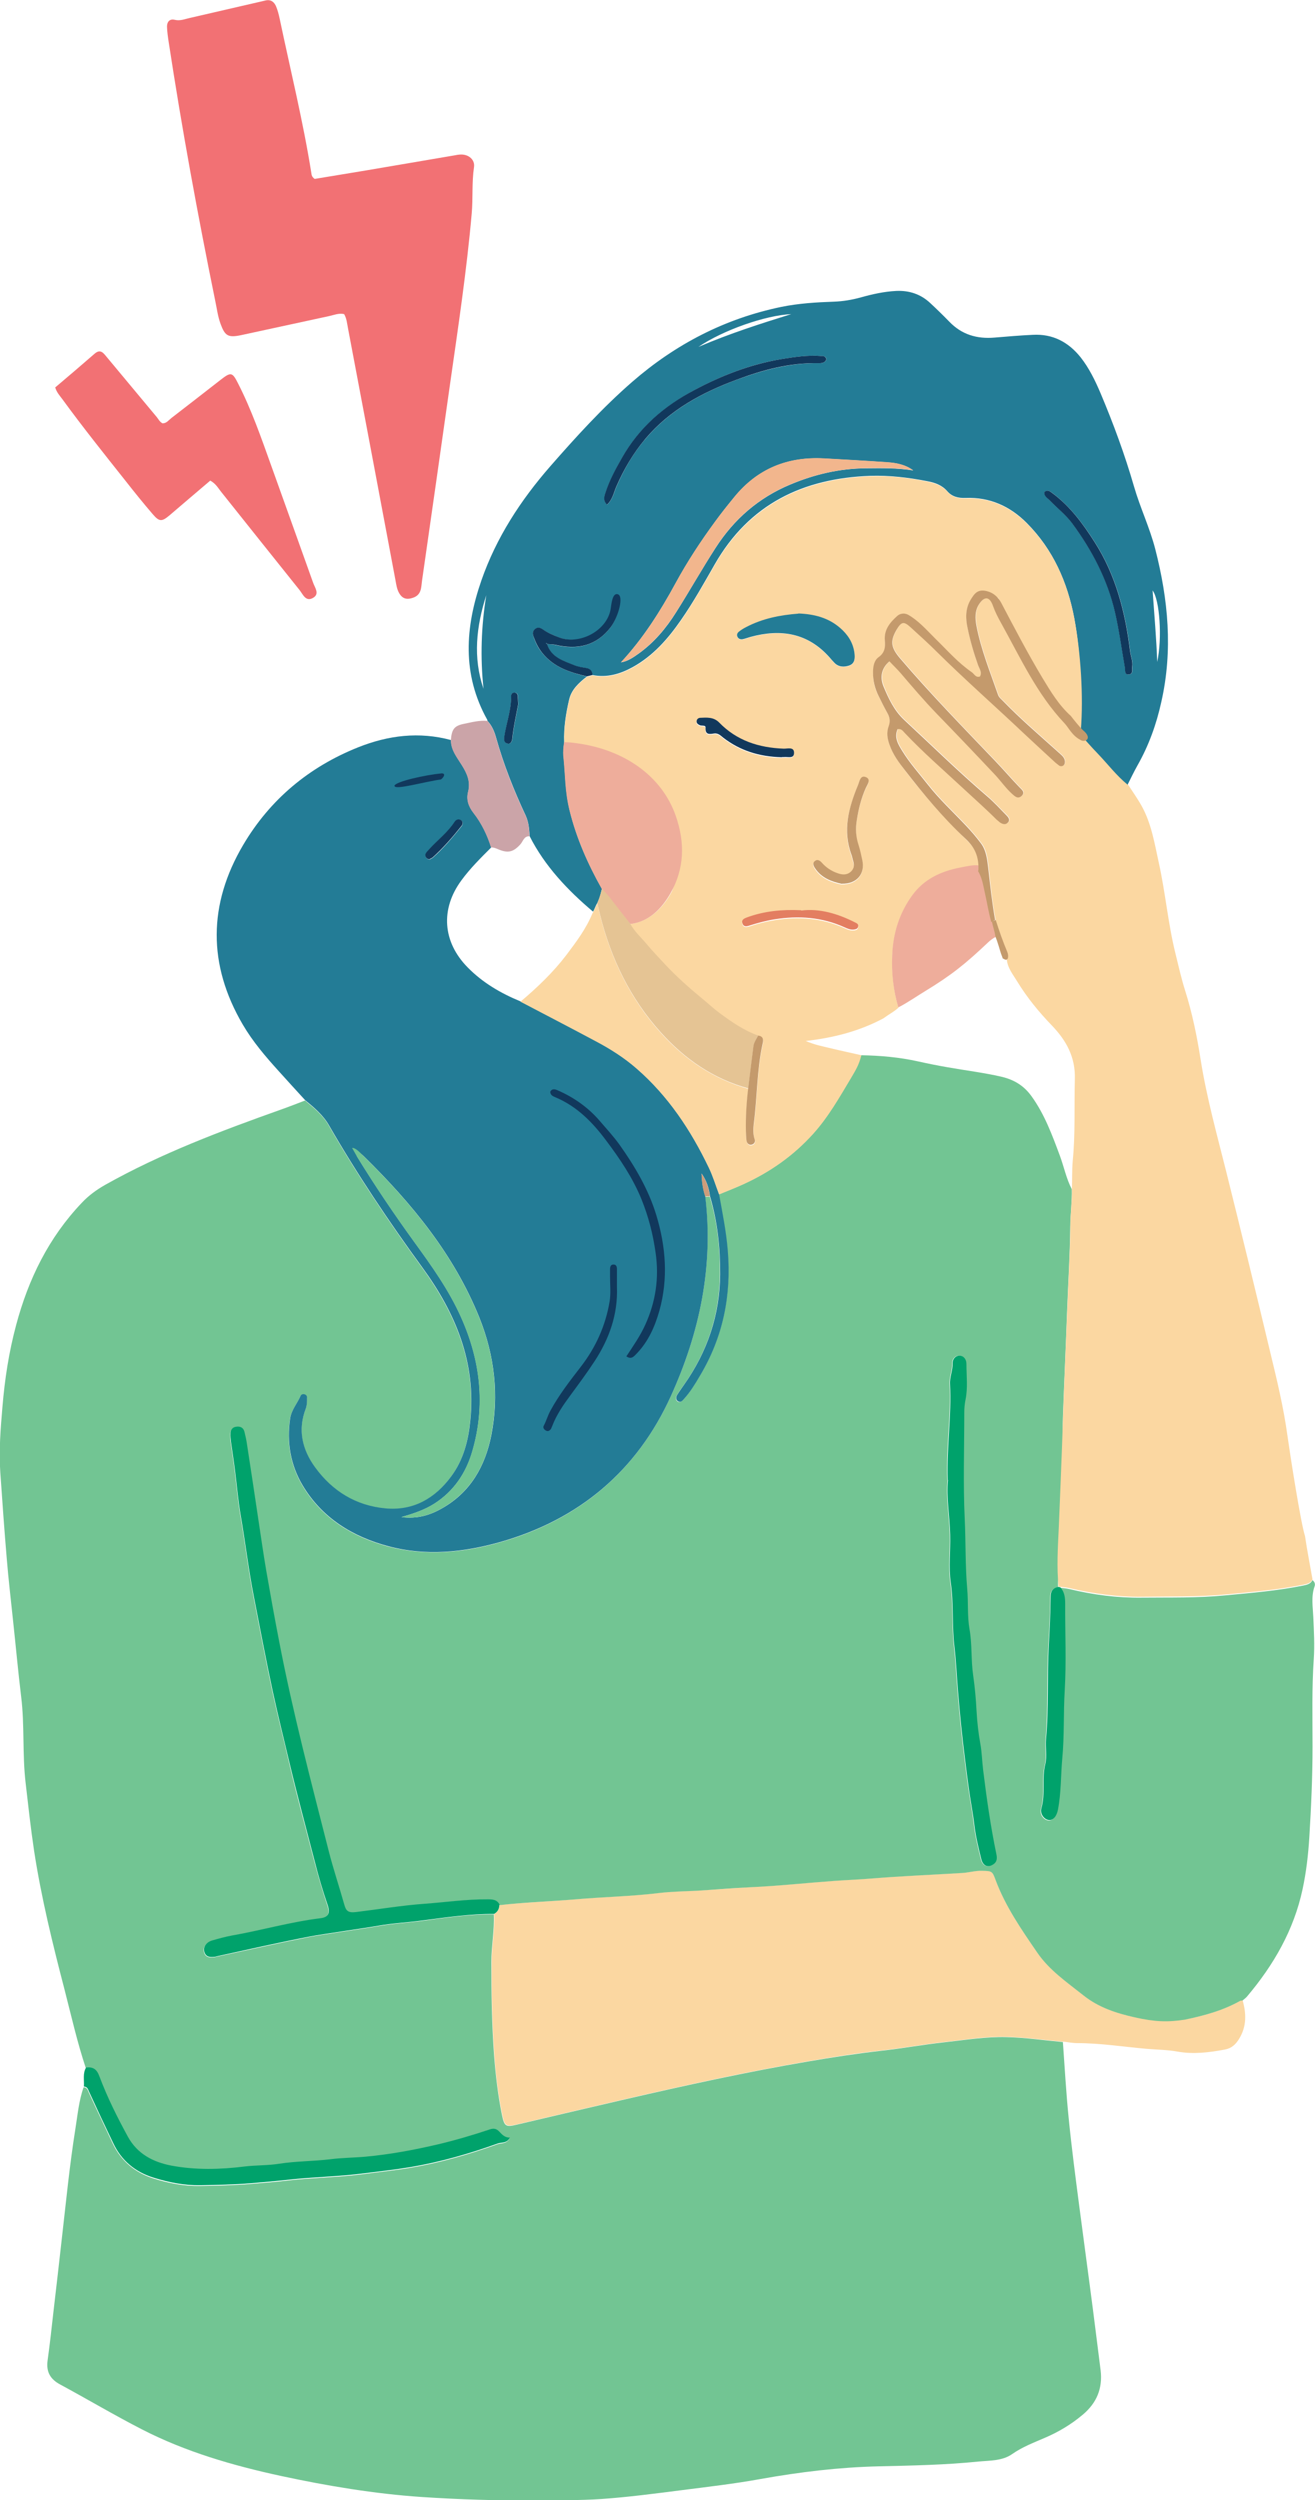 <?xml version="1.0" encoding="UTF-8"?>
<svg id="Layer_2" data-name="Layer 2" xmlns="http://www.w3.org/2000/svg" viewBox="0 0 85.75 162.94">
  <defs>
    <style>
      .cls-1 {
        fill: #e37e61;
      }

      .cls-1, .cls-2, .cls-3, .cls-4, .cls-5, .cls-6, .cls-7, .cls-8, .cls-9, .cls-10, .cls-11, .cls-12, .cls-13 {
        stroke-width: 0px;
      }

      .cls-2 {
        fill: #cd9d7b;
      }

      .cls-3 {
        fill: #00a26b;
      }

      .cls-4 {
        fill: #eead9b;
      }

      .cls-5 {
        fill: #237c96;
      }

      .cls-6 {
        fill: #f2b68d;
      }

      .cls-7 {
        fill: #11385c;
      }

      .cls-8 {
        fill: #72c593;
      }

      .cls-9 {
        fill: #e5c494;
      }

      .cls-10 {
        fill: #f27174;
      }

      .cls-11 {
        fill: #cba4a8;
      }

      .cls-12 {
        fill: #fbd7a1;
      }

      .cls-13 {
        fill: #c49a6c;
      }
    </style>
  </defs>
  <g id="Layer_1-2" data-name="Layer 1">
    <g>
      <path class="cls-12" d="m69.33,133.06c-1.21-.11-2.43-.28-3.65-.32-1.38-.04-2.74.19-4.11.34-1.37.15-2.72.4-4.09.55-1.6.17-3.19.43-4.78.7-3.99.68-7.95,1.55-11.9,2.46-2.35.54-4.71,1.1-7.06,1.65-.74.17-.83.13-.99-.64-.26-1.27-.42-2.56-.51-3.86-.15-2.02-.19-4.05-.18-6.09,0-1.04.22-2.07.16-3.11.23-.13.35-.33.34-.59,1.65-.18,3.31-.23,4.97-.38,1.81-.16,3.63-.19,5.43-.41.82-.1,1.66-.11,2.49-.15,1.17-.06,2.33-.17,3.5-.23,1.81-.08,3.62-.28,5.43-.41.83-.06,1.66-.09,2.49-.16,1.97-.16,3.94-.24,5.91-.36.41-.02.81-.15,1.24-.14.67.02.68,0,.9.6.64,1.73,1.68,3.22,2.71,4.72.79,1.15,1.94,1.94,3.02,2.8.99.79,2.14,1.16,3.34,1.43.5-.06.93-.02,1.21.02.81.06,1.22.11,2.07.13,1.26-.25,2.49-.59,3.61-1.23l.15-.02c.24.85.27,1.68-.21,2.48-.23.39-.51.65-.95.73-1.03.19-2.05.32-3.1.13-.67-.12-1.35-.12-2.02-.18-1.5-.13-2.99-.37-4.51-.37-.31,0-.62-.07-.93-.1h0Z"/>
      <path class="cls-8" d="m85.59,102.98c.14.11.19.26.13.41-.23.66-.11,1.33-.08,2,.04.91.09,1.82.03,2.73-.13,1.9-.08,3.79-.08,5.69,0,1.98-.09,3.95-.21,5.92-.07,1.14-.2,2.27-.44,3.39-.57,2.66-1.88,4.93-3.62,6.99-.08.1-.19.17-.29.26l-.15.02c-1.13.64-2.36.97-3.61,1.23-1.12.17-1.93.15-3.28-.15-1.2-.27-2.35-.64-3.34-1.43-1.08-.86-2.23-1.64-3.02-2.8-1.03-1.5-2.07-3-2.71-4.72-.22-.6-.24-.58-.9-.6-.42-.01-.82.11-1.24.14-1.97.12-3.94.2-5.91.36-.83.07-1.66.1-2.49.16-1.81.13-3.62.33-5.43.41-1.17.05-2.33.16-3.5.23-.83.04-1.66.05-2.49.15-1.81.22-3.62.25-5.43.41-1.65.14-3.32.19-4.97.38-.16-.36-.47-.35-.8-.35-1.38-.02-2.74.18-4.11.29-1.5.11-2.98.36-4.47.54-.51.06-.63-.09-.75-.49-.33-1.17-.72-2.33-1.02-3.51-1.15-4.52-2.34-9.03-3.22-13.61-.3-1.55-.58-3.1-.85-4.65-.19-1.12-.35-2.25-.52-3.37-.24-1.61-.48-3.22-.73-4.83-.04-.28-.11-.56-.17-.84-.07-.28-.27-.37-.54-.33-.24.03-.36.2-.37.43,0,.18,0,.36.03.54.09.64.19,1.28.27,1.92.12.95.2,1.91.36,2.85.31,1.78.52,3.58.87,5.36.4,2.05.79,4.11,1.23,6.16.34,1.57.74,3.13,1.1,4.69.5,2.14,1.09,4.27,1.64,6.4.25.95.53,1.9.84,2.83.18.53.03.79-.47.85-1.96.24-3.85.79-5.79,1.13-.43.07-.86.19-1.28.32-.4.12-.6.44-.5.76.12.36.42.33.71.3l.15-.04c2.02-.43,4.04-.89,6.07-1.29.67-.13,3.76-.57,4.4-.69.94-.17,1.9-.22,2.85-.34,1.57-.21,3.13-.45,4.71-.43.05,1.04-.16,2.07-.16,3.11,0,2.03.03,4.06.18,6.09.1,1.29.25,2.58.51,3.86.16.77.25.82.99.64,2.35-.55,4.71-1.11,7.06-1.65,3.95-.91,7.91-1.78,11.9-2.46,1.58-.27,3.18-.52,4.78-.7,1.37-.15,2.72-.4,4.09-.55,1.37-.15,2.74-.38,4.11-.34,1.22.03,2.43.21,3.65.32.12,1.66.21,3.32.38,4.98.19,1.92.44,3.82.69,5.73.29,2.24.6,4.48.89,6.73.17,1.31.33,2.63.5,3.95.14,1.18-.25,2.13-1.17,2.9-.75.63-1.57,1.12-2.46,1.5-.74.32-1.48.6-2.15,1.07-.63.44-1.44.41-2.19.48-2.15.22-4.31.26-6.47.31-2.61.06-5.18.37-7.75.83-1.71.31-3.45.51-5.17.73-1.73.22-3.46.45-5.19.57-1.45.1-2.92.07-4.38.09-2.45.02-4.9-.06-7.34-.22-3.09-.21-6.14-.72-9.17-1.37-3.14-.68-6.22-1.57-9.08-3.04-1.81-.93-3.56-1.97-5.34-2.93-.63-.34-.9-.81-.81-1.53.15-1.08.27-2.17.39-3.25.19-1.6.37-3.2.55-4.8.27-2.35.5-4.71.87-7.04.15-.92.23-1.86.54-2.74.23,0,.27.18.35.36.51,1.11,1.04,2.21,1.56,3.32.55,1.14,1.45,1.88,2.64,2.26.99.31,2.01.51,3.06.49,1.09-.02,2.17-.04,3.27-.13.82-.07,1.66-.13,2.47-.23,1.62-.18,3.25-.2,4.87-.41,1.02-.14,2.05-.24,3.07-.41,1.95-.33,3.84-.87,5.7-1.54.24-.09.58,0,.79-.38-.33,0-.5-.2-.68-.38-.17-.19-.34-.25-.62-.16-1.11.37-2.22.7-3.36.97-1.56.37-3.13.67-4.74.81-.78.07-1.56.07-2.32.17-1.11.14-2.22.12-3.32.29-.75.12-1.5.09-2.25.18-1.61.2-3.22.24-4.8-.06-1.18-.22-2.21-.75-2.82-1.88-.7-1.28-1.35-2.58-1.86-3.94-.17-.46-.42-.62-.86-.57-.56-1.68-.95-3.41-1.39-5.12-.78-3-1.52-6-1.99-9.07-.22-1.47-.38-2.94-.55-4.41-.22-1.87-.06-3.75-.29-5.61-.2-1.65-.35-3.31-.53-4.97-.14-1.35-.3-2.69-.41-4.04-.16-1.87-.29-3.74-.42-5.61-.1-1.43.02-2.87.14-4.29.15-1.79.42-3.56.89-5.31.8-3,2.12-5.7,4.28-7.97.45-.48.96-.85,1.54-1.18,3.65-2.05,7.55-3.51,11.48-4.91.51-.18,1.02-.38,1.54-.58.58.48,1.17.96,1.55,1.63,1.85,3.21,3.91,6.28,6.09,9.27,2.16,2.97,3.52,6.2,3.13,9.97-.13,1.32-.45,2.57-1.25,3.65-1.06,1.43-2.46,2.26-4.29,2.08-1.92-.18-3.46-1.12-4.58-2.67-.84-1.16-1.15-2.44-.61-3.83.09-.23.07-.46.08-.69,0-.1-.03-.21-.15-.24-.12-.03-.22.01-.27.1-.22.5-.6.92-.68,1.48-.23,1.55.03,3.04.82,4.36,1.27,2.12,3.26,3.34,5.6,3.96,2.43.64,4.88.4,7.25-.27,5.16-1.46,8.93-4.63,11.16-9.52,1.87-4.12,2.8-8.44,2.24-13,.1,0,.2-.01.3-.02.5,1.66.68,3.36.66,5.09-.02,2.67-.84,5.06-2.37,7.22-.15.21-.31.42-.44.65-.08.14-.09.32.08.41.13.07.25-.03.34-.12.42-.46.74-1,1.07-1.54,1.51-2.52,2.06-5.24,1.82-8.16-.1-1.25-.35-2.47-.57-3.69.53-.22,1.06-.42,1.58-.66,1.74-.79,3.27-1.86,4.56-3.29,1-1.11,1.72-2.4,2.48-3.66.27-.46.48-.89.66-1.46,1.25.02,2.49.13,3.71.4.63.14,1.27.27,1.91.38,1.18.21,2.36.35,3.53.62.82.19,1.47.58,1.97,1.28.85,1.18,1.34,2.52,1.84,3.86.27.73.42,1.5.78,2.19.02.81-.09,1.61-.1,2.41-.02,1.88-.14,3.74-.21,5.61-.08,2.29-.19,4.57-.27,6.86-.07,2.24.31,3.26.36,5.5,0,.18.25,2,.24,2.18-.06,1.27-1.03,2.11-.91,3.39-.37.05-.52.27-.52.65,0,1.06-.06,2.12-.12,3.19-.12,2.02,0,4.05-.18,6.08-.05.54.08,1.12-.05,1.64-.23.95.02,1.92-.25,2.86-.11.38.19.74.48.77.29.03.52-.26.6-.68.21-1.1.17-2.22.28-3.33.14-1.47.07-2.95.16-4.44.11-1.87.02-3.75.03-5.63,0-.4-.04-.77-.32-1.09.21.03.41.04.62.09,1.55.37,3.11.58,4.71.56,1.82-.02,3.64.03,5.46-.15,1.71-.16,3.41-.3,5.09-.64.24-.05.46-.1.58-.33h0Zm-23.8-6.53c-.12,1.08.11,2.32.14,3.57.03,1.04-.11,2.1.04,3.12.2,1.39.08,2.79.24,4.19.11.94.15,1.91.23,2.86.12,1.49.27,2.99.46,4.47.07.58.15,1.18.23,1.77.12.85.28,1.68.38,2.53.09.74.27,1.47.45,2.2.1.41.38.54.68.4.28-.14.38-.32.31-.69-.37-1.82-.63-3.67-.87-5.51-.07-.56-.09-1.13-.18-1.7-.12-.71-.21-1.43-.25-2.15-.04-.78-.1-1.56-.22-2.32-.15-1.01-.05-2.02-.24-3.02-.16-.86-.07-1.75-.15-2.64-.13-1.49-.09-3.01-.16-4.51-.11-2.31-.03-4.64-.03-6.95,0-.28.02-.56.08-.85.16-.77.06-1.56.06-2.34,0-.28-.17-.52-.46-.53-.26,0-.44.23-.44.47.02.48-.2.92-.17,1.39.11,2.03-.23,4.05-.15,6.24h0Z"/>
      <path class="cls-5" d="m45.99,77.98c.55,4.56-.37,8.88-2.24,13-2.22,4.89-6,8.06-11.16,9.52-2.38.67-4.83.92-7.25.27-2.34-.62-4.33-1.84-5.6-3.96-.79-1.32-1.05-2.81-.82-4.36.08-.56.46-.98.68-1.48.04-.09.15-.14.27-.1.12.04.16.14.15.24,0,.23,0,.47-.08.69-.54,1.39-.23,2.68.61,3.83,1.13,1.55,2.66,2.49,4.58,2.67,1.83.17,3.23-.65,4.29-2.08.8-1.08,1.12-2.33,1.25-3.65.39-3.78-.97-7.01-3.13-9.97-2.18-2.99-4.24-6.06-6.09-9.27-.38-.66-.96-1.15-1.55-1.63-.58-.63-1.16-1.27-1.73-1.9-.86-.95-1.69-1.92-2.34-3.03-2.29-3.91-2.25-7.85.03-11.71,1.75-2.96,4.29-5.08,7.5-6.36,1.96-.78,3.97-1.03,6.05-.47,0,.64.39,1.12.7,1.62.34.54.59,1.07.42,1.75-.13.49.02.95.35,1.38.53.67.9,1.44,1.15,2.25-.68.68-1.37,1.36-1.94,2.14-1.38,1.87-1.23,4.01.4,5.67.98,1,2.16,1.69,3.45,2.22,1.64.86,3.28,1.7,4.91,2.58.94.51,1.85,1.08,2.66,1.78,2.06,1.79,3.54,4.02,4.71,6.46.27.56.45,1.16.67,1.74.22,1.23.47,2.44.57,3.69.24,2.92-.31,5.64-1.82,8.16-.32.54-.64,1.07-1.07,1.54-.09.1-.2.2-.34.12-.17-.09-.16-.27-.08-.41.13-.22.29-.43.44-.65,1.53-2.16,2.35-4.56,2.37-7.22.01-1.73-.17-3.43-.66-5.09-.07-.54-.23-1.03-.55-1.48.02.51.08,1.01.25,1.5h0Zm-19.81,20.89c1.04.13,1.87-.13,2.64-.57,1.86-1.05,2.82-2.75,3.22-4.77.51-2.62.21-5.19-.78-7.66-1.66-4.12-4.42-7.46-7.55-10.53-.13-.12-.26-.27-.49-.15l.07.19c1.16,1.89,2.4,3.72,3.7,5.52,1.15,1.58,2.29,3.17,3.09,4.97,1.25,2.8,1.59,5.7.73,8.68-.41,1.43-1.21,2.64-2.51,3.46-.62.39-1.3.62-2.12.86h0Zm1.86-42.87l.17-.09c.7-.62,1.3-1.33,1.88-2.05.1-.13.13-.31-.03-.4-.15-.09-.31-.02-.41.12-.44.68-1.1,1.17-1.63,1.76-.09.1-.19.18-.25.3-.09.16.06.39.27.38h0Z"/>
      <path class="cls-12" d="m69.03,103.42c-.13-1.27-.05-2.55.01-3.82.01-.18.21-5.01.28-7.25.08-2.28.18-4.57.27-6.86.07-1.87.19-3.74.21-5.61,0-.8.12-1.61.1-2.41.02-.6,0-1.2.05-1.8.18-1.78.09-3.57.14-5.36.04-1.41-.55-2.49-1.49-3.47-.85-.88-1.63-1.83-2.27-2.88-.28-.46-.64-.89-.68-1.46-.05-.25-.1-.4-.14-.63-.13-.75-.39-1.18-.59-1.94-.21-1.11-.32-2.26-.45-3.39-.07-.57-.12-1.15-.49-1.62-.3-.39-.62-.77-.96-1.13-.84-.89-1.74-1.72-2.5-2.69-.56-.71-1.18-1.39-1.65-2.17-.27-.43-.55-.89-.31-1.43.26-.05.36.13.48.26,1.2,1.27,2.52,2.41,3.8,3.6.72.67,1.46,1.33,2.17,2.03l.24.2c.16.1.35.16.5,0,.17-.18.04-.34-.09-.47-.42-.42-.83-.87-1.28-1.26-1.86-1.59-3.61-3.31-5.4-4.97-.65-.61-1.02-1.38-1.34-2.18-.26-.64-.1-1.22.39-1.63.26.28.55.54.79.84.76.93,1.56,1.82,2.39,2.68,1.25,1.29,2.49,2.59,3.72,3.9.37.4.68.85,1.09,1.22.18.16.37.35.61.14.27-.24.02-.42-.14-.58-.54-.56-1.05-1.16-1.59-1.72-2.11-2.2-4.23-4.38-6.21-6.7-.57-.67-.65-1.08-.21-1.83.32-.56.47-.58.94-.15.57.53,1.15,1.06,1.71,1.6,1.85,1.83,3.81,3.55,5.7,5.34.66.63,1.34,1.24,2.01,1.86l.24.19c.1.06.2.05.29-.01.09-.07.1-.18.09-.29-.04-.25-.23-.39-.41-.55-1.21-1.1-2.47-2.16-3.61-3.34-.13-.13-.28-.24-.34-.42-.51-1.47-1.1-2.92-1.4-4.46-.1-.51-.13-1.05.21-1.51.32-.43.6-.42.8.03.39.85.82,1.69,1.27,2.51,1,1.86,1.98,3.72,3.45,5.27.26.27.48.18.93.62.42.46.82.93,1.25,1.37.65.66,1.2,1.41,1.92,2,.31.48.64.94.92,1.44.64,1.16.84,2.45,1.12,3.72.43,1.95.6,3.95,1.08,5.89.2.81.38,1.62.63,2.41.47,1.49.78,3.01,1.02,4.55.39,2.44,1.05,4.82,1.65,7.21.98,3.93,1.94,7.87,2.88,11.81.44,1.82.88,3.64,1.13,5.49.18,1.28.86,5.64,1.14,6.5.15,1.02.3,1.74.49,2.83-.13.23-.34.28-.58.33-1.68.34-3.39.48-5.09.64-1.82.17-3.64.12-5.46.15-1.59.02-3.16-.2-4.71-.56-.2-.05-.41-.06-.62-.09l-.11-.02h0Z"/>
      <path class="cls-5" d="m73.52,51.13c-.72-.59-1.28-1.33-1.92-2-.43-.44-.83-.91-1.25-1.37,0-.26,0-.52,0-.78.18-2.24.11-4.48-.3-6.69-.44-2.35-1.38-4.48-3.09-6.2-1.09-1.1-2.42-1.7-3.99-1.64-.48.02-.89-.08-1.2-.44-.35-.4-.81-.56-1.3-.65-1.23-.24-2.47-.39-3.72-.35-4.39.16-7.9,1.84-10.15,5.78-.7,1.22-1.38,2.45-2.19,3.61-.85,1.23-1.82,2.34-3.16,3.08-.82.45-1.68.7-2.62.51-.02-.27-.16-.41-.43-.45-.25-.04-.51-.08-.74-.17-.72-.3-1.52-.51-1.8-1.39.18.01.37,0,.54.05,1.43.34,2.67.08,3.61-1.14.49-.64.83-2.08.44-2.16-.53.21-.19.79-.23,1.08-.23,1.41-2.25,2.26-3.59,1.73-.36-.15-.72-.29-1.04-.52-.16-.12-.33-.15-.5-.02-.16.13-.16.3-.1.49.13.39.3.75.58,1.08.76.93,1.81,1.25,2.9,1.52-.52.4-1.01.85-1.16,1.51-.21.91-.36,1.84-.32,2.78-.04.34-.07.63-.05.82.14,1.32.1,2.33.41,3.62.44,1.81,1.19,3.49,2.1,5.1-.15.64-.19.66-.31.95-.11.16-.16.38-.27.54-1.64-1.38-3.15-2.97-4.13-4.91-.03-.46-.06-.91-.26-1.35-.77-1.64-1.44-3.33-1.93-5.08-.11-.4-.27-.78-.56-1.09l-.02-.08c-1.65-2.96-1.44-6.02-.38-9.07.97-2.79,2.56-5.23,4.5-7.45,1.68-1.92,3.4-3.81,5.33-5.49,2.83-2.46,6.05-4.13,9.73-4.89,1.13-.23,2.27-.3,3.42-.34.6-.02,1.19-.12,1.77-.28.75-.21,1.51-.38,2.3-.42.85-.04,1.6.21,2.22.79.42.39.83.79,1.23,1.2.82.86,1.82,1.15,2.97,1.05.83-.07,1.66-.14,2.49-.18,1.3-.07,2.32.47,3.12,1.47.55.7.94,1.5,1.29,2.32.84,1.99,1.59,4.02,2.19,6.1.4,1.38,1.02,2.67,1.38,4.06.85,3.3,1.16,6.61.4,9.97-.32,1.46-.82,2.85-1.56,4.15-.23.41-.43.83-.64,1.25h0Zm-33.04-7.96c.45-.07.81-.32,1.16-.57,1.01-.72,1.8-1.66,2.45-2.7.88-1.39,1.68-2.82,2.57-4.19,1.2-1.87,2.81-3.27,4.87-4.13,1.57-.66,3.21-1.05,4.93-1.06,1.03-.01,2.06-.03,3.09.14-.5-.38-1.09-.49-1.68-.53-1.38-.1-2.75-.17-4.13-.25-2.37-.13-4.34.66-5.86,2.52-.43.52-.85,1.05-1.25,1.6-.94,1.28-1.81,2.61-2.57,4-1.01,1.85-2.13,3.62-3.58,5.18h0Zm13.41-19.79c-.08-.19-.22-.17-.34-.18-.89-.07-1.76.07-2.63.21-1.99.33-3.85,1.06-5.63,2.01-1.97,1.05-3.61,2.45-4.72,4.41-.41.72-.81,1.46-1.07,2.25-.09.27-.18.53.09.81.37-.35.44-.79.61-1.18.49-1.13,1.1-2.19,1.9-3.12,1.59-1.88,3.69-3.01,5.96-3.85,1.71-.63,3.46-1.1,5.31-1.07.24,0,.46-.02.53-.29h0Zm14.22,8.68c-.04.29.21.4.36.56.49.51,1.06.95,1.47,1.51,1.29,1.75,2.29,3.65,2.78,5.79.27,1.18.43,2.39.64,3.58.03.19-.05.49.27.45.29-.03.18-.32.21-.51.05-.35-.1-.66-.14-1-.31-2.52-.92-4.94-2.31-7.11-.77-1.21-1.62-2.35-2.78-3.21-.15-.11-.3-.22-.49-.06h0Zm-36.4,6.73c-.65,2.03-.88,4.06-.18,6.1-.22-2.05-.15-4.08.18-6.1h0Zm19.89-18.32c-1.7.08-4.46,1.05-6.06,2.14,2.08-.89,4.07-1.52,6.06-2.14h0Zm23.86,22.67c.34-1.56.16-4.06-.3-4.66.11,1.6.25,3.13.3,4.66h0Zm-41.66,2.76c-.01-.24-.02-.4-.03-.55,0-.12-.08-.2-.19-.21-.16-.01-.25.09-.24.23,0,.91-.32,1.77-.45,2.66-.03.21.02.39.22.43.19.04.28-.15.3-.29.08-.79.26-1.57.39-2.27h0Z"/>
      <path class="cls-10" d="m20.52,11.66c1.08-.18,2.23-.37,3.39-.56,1.9-.32,3.8-.65,5.7-.97.15-.03.31-.06.47-.06.5,0,.9.35.83.82-.15,1.01-.06,2.02-.15,3.03-.33,3.74-.89,7.45-1.42,11.16-.6,4.26-1.21,8.51-1.82,12.77-.06.42-.02.9-.57,1.1-.42.15-.71.08-.93-.31-.14-.25-.18-.54-.23-.82-1.03-5.48-2.06-10.96-3.1-16.44-.06-.3-.08-.62-.25-.91-.34-.08-.66.06-.98.13-1.91.41-3.82.83-5.73,1.24-.85.18-1.06.06-1.35-.74-.18-.49-.24-1.01-.35-1.52-1.14-5.59-2.17-11.2-3.03-16.84-.05-.33-.1-.67-.11-1.01,0-.3.17-.52.5-.44.36.09.66-.05.99-.12,1.65-.38,3.3-.76,4.94-1.14.34-.08.56.1.68.38.11.26.18.54.24.82.7,3.34,1.52,6.65,2.06,10.03.02.13.02.26.22.4h0Z"/>
      <path class="cls-10" d="m13.7,31.33c-.9.76-1.77,1.51-2.64,2.25-.51.43-.67.43-1.1-.07-.61-.71-1.2-1.44-1.78-2.18-1.39-1.75-2.79-3.5-4.11-5.31-.17-.23-.37-.44-.47-.77.85-.72,1.71-1.45,2.57-2.2.37-.32.56-.06.76.18,1.1,1.32,2.2,2.64,3.3,3.96.11.14.19.31.37.4.26,0,.4-.21.58-.35,1.07-.82,2.14-1.66,3.21-2.49.67-.52.76-.5,1.13.23.88,1.72,1.51,3.54,2.16,5.35.91,2.55,1.83,5.09,2.74,7.65.11.32.44.72,0,.98-.49.29-.67-.24-.89-.51-1.71-2.13-3.41-4.27-5.12-6.41-.19-.24-.34-.52-.7-.72h0Z"/>
      <path class="cls-3" d="m5.62,134.74c.44-.05.69.1.86.57.51,1.36,1.16,2.66,1.86,3.94.62,1.13,1.65,1.65,2.82,1.88,1.59.3,3.2.26,4.8.06.74-.09,1.5-.06,2.25-.18,1.1-.17,2.22-.16,3.32-.29.77-.1,1.55-.1,2.32-.17,1.6-.15,3.17-.44,4.74-.81,1.14-.27,2.25-.6,3.36-.97.28-.09.44-.03.62.16.18.19.35.38.68.38-.2.39-.54.29-.79.38-1.86.67-3.75,1.21-5.7,1.54-1.02.17-2.05.28-3.07.41-1.62.21-3.25.23-4.87.41-.82.09-1.65.16-2.47.23-1.09.09-2.18.11-3.27.13-1.05.02-2.06-.18-3.06-.49-1.2-.37-2.1-1.11-2.64-2.26-.53-1.1-1.05-2.21-1.56-3.32-.08-.17-.11-.35-.35-.36.03-.42-.09-.86.15-1.25h0Z"/>
      <path class="cls-11" d="m31.78,46.98c.29.31.45.69.56,1.09.49,1.75,1.15,3.44,1.93,5.08.21.44.23.89.26,1.35-.37-.02-.42.34-.61.54-.44.48-.78.57-1.38.33-.17-.07-.33-.15-.52-.14-.26-.82-.63-1.58-1.15-2.25-.34-.43-.48-.88-.35-1.38.17-.68-.08-1.21-.42-1.75-.31-.5-.71-.97-.7-1.62.06-.71.22-.93.86-1.06.5-.1,1-.24,1.52-.19h0Z"/>
      <path class="cls-12" d="m63.6,38.7c-.11.11-.19.24-.28.38-.38.59-.35,1.24-.21,1.89.17.81.4,1.61.68,2.4.08.23.28.46.12.74-.23.08-.56.18-.68.07-1.08-1.02-2.13-2.11-3.2-3.13-.3-.29-.44-.75-.8-.96-.26-.15-.49-.12-.71.07-.48.43-.87.9-.81,1.6.04.43,0,.8-.41,1.09-.26.18-.33.51-.36.84-.03.56.06,1.09.31,1.59.2.39.39.79.61,1.18.16.29.22.55.1.89-.15.4-.09.81.06,1.22.24.67.68,1.22,1.1,1.78,1.21,1.57,2.54,3.03,3.94,4.42.53.53.89,1.16.78,1.95-.41-.05-.8-.25-1.23-.16-1.24.24-2.34.75-3.1,1.79-.85,1.16-1.27,2.49-1.32,3.93-.04,1.15.07,2.29.4,3.39-.3.27-.55.38-.99.7-1.53.81-3.18,1.26-5.06,1.47.61.26,1.07.34,1.52.45.7.17,1.46.33,2.11.48-.16.65-.39,1-.66,1.46-.76,1.27-1.48,2.55-2.48,3.66-1.29,1.43-2.82,2.5-4.56,3.29-.52.24-1.05.44-1.58.66-.22-.58-.4-1.18-.67-1.74-1.17-2.44-2.65-4.67-4.71-6.46-.81-.71-1.71-1.28-2.66-1.78-1.63-.87-3.27-1.72-4.91-2.58,1.09-.92,2.12-1.9,2.99-3.04.67-.89,1.28-1.7,1.7-2.71.11-.16.21-.47.32-.63.06.25.12.5.18.75.72,2.87,1.98,5.47,3.97,7.67,1.56,1.73,3.43,3.01,5.7,3.64-.11.93-.17,1.86-.15,2.79,0,.21,0,.42.04.62.03.16.14.3.32.27.17-.03.27-.18.21-.35-.11-.33-.11-.67-.06-1,.23-1.74.2-3.52.58-5.24.05-.24.05-.48-.29-.52-.94-.33-1.74-.89-2.54-1.48-.4-.29-.76-.63-1.13-.94-.84-.69-1.65-1.42-2.4-2.21-.42-.45-.85-.9-1.25-1.38-.36-.43-.88-.73-1.05-1.3,1.22-.15,2.08-.98,2.65-1.97.92-1.61-.72-2.98-1.32-4.71-.91-2.62-1.01-2.38-4.1-2.41-.32,0-1.21-2.65-1.51-2.73-.04-.94.11-1.87.32-2.78.15-.66.64-1.11,1.16-1.51.12-.03.24-.06.36-.09.94.19,1.8-.06,2.62-.51,1.34-.74,2.3-1.85,3.16-3.08.8-1.16,1.49-2.39,2.19-3.61,2.25-3.93,5.77-5.62,10.15-5.78,1.26-.05,2.49.1,3.72.35.49.1.95.25,1.3.65.31.36.73.46,1.2.44,1.57-.06,2.9.55,3.99,1.64,1.71,1.72,2.65,3.85,3.09,6.2.41,2.21.6,5.04.42,7.29-.24.02-.48-.75-.64-.89-.78-.71-1.32-1.6-1.86-2.49-1.04-1.71-1.95-3.49-2.89-5.27m-13.03,1.05c-1.16.09-2.33.32-3.41.88-.16.08-.32.18-.46.29-.1.08-.17.2-.1.34.07.13.19.19.32.16.18-.03.35-.1.52-.15,1.99-.56,3.76-.27,5.19,1.36.09.1.18.19.26.29.28.32.66.33,1,.21.39-.14.38-.52.33-.87-.1-.65-.45-1.16-.93-1.58-.77-.65-1.69-.9-2.71-.94h0Zm2.83,17.63c.98.02,1.52-.64,1.33-1.53-.07-.33-.14-.66-.24-.98-.17-.53-.2-1.08-.12-1.62.12-.72.28-1.42.58-2.09.11-.24.38-.59,0-.73-.36-.14-.42.32-.51.55-.61,1.46-1,2.95-.41,4.53.04.1.04.2.08.3.1.29.12.56-.13.79-.27.24-.58.2-.88.09-.4-.15-.74-.37-1.02-.69-.11-.12-.26-.21-.41-.12-.21.13-.13.32-.03.48.43.66,1.11.89,1.76,1.03h0Zm-3.91-8.25h.11c.25-.04.68.13.68-.28,0-.41-.43-.26-.68-.27-1.61-.07-3.06-.53-4.21-1.71-.35-.36-.8-.32-1.24-.3-.11,0-.2.08-.22.19-.03.15.08.23.2.29.13.06.39-.03.38.16-.03.48.26.43.55.38.27-.04.43.14.61.28,1.09.83,2.33,1.23,3.81,1.27h0Zm1.26,9.99c-1.28-.06-2.43.06-3.54.47-.18.07-.37.15-.29.38.07.22.25.21.45.15.54-.18,1.08-.32,1.65-.41,1.58-.25,3.1-.14,4.56.52.19.09.38.17.6.15.13-.01.27-.04.29-.2.03-.16-.09-.21-.21-.27-1.13-.57-2.31-.92-3.5-.77h0Z"/>
      <path class="cls-4" d="m64.8,60.07c.06.48.17.59.16.97-.23.12-.38.24-.51.36-1.49,1.41-2.39,2.14-4.15,3.21-.34.2-1.22.8-1.72,1.04-.33-1.11-.45-2.24-.4-3.39.05-1.44.47-2.77,1.32-3.93.76-1.04,1.86-1.55,3.1-1.79.43-.08.84-.19,1.25-.14.24.68.31,1.38.44,1.93.14.57.22.87.51,1.75h0Z"/>
      <path class="cls-3" d="m32.56,124.14c0,.26-.11.46-.34.59-1.59-.01-3.15.23-4.71.43-.95.13-1.91.17-2.85.34-.65.12-3.73.56-4.4.69-2.03.39-4.05.85-6.07,1.29l-.15.04c-.29.03-.59.06-.71-.3-.1-.32.1-.64.5-.76.42-.12.85-.24,1.28-.32,1.94-.34,3.83-.89,5.79-1.13.5-.06.65-.32.47-.85-.32-.93-.6-1.88-.84-2.83-.55-2.13-1.13-4.26-1.64-6.4-.37-1.56-.76-3.12-1.1-4.69-.44-2.05-.83-4.11-1.23-6.16-.35-1.78-.56-3.57-.87-5.36-.16-.94-.24-1.9-.36-2.85-.08-.64-.18-1.28-.27-1.92-.02-.18-.04-.36-.03-.54,0-.23.13-.4.37-.43.26-.04.47.05.54.33.07.28.13.55.17.84.25,1.61.49,3.22.73,4.83.17,1.12.33,2.25.52,3.37.27,1.55.55,3.11.85,4.65.88,4.58,2.07,9.09,3.22,13.61.3,1.18.69,2.34,1.02,3.51.11.4.24.55.75.49,1.49-.18,2.97-.43,4.47-.54,1.37-.1,2.73-.3,4.11-.29.32,0,.63,0,.8.35h0Z"/>
      <path class="cls-3" d="m61.8,96.45c-.07-2.2.26-4.21.15-6.24-.03-.47.19-.91.17-1.39,0-.24.18-.47.44-.47.29,0,.46.25.46.53,0,.78.1,1.57-.06,2.34-.06.29-.08.57-.08.85,0,2.32-.08,4.64.03,6.95.07,1.51.03,3.02.16,4.51.08.88,0,1.78.15,2.64.18,1,.09,2.01.24,3.02.11.76.18,1.54.22,2.32.04.72.12,1.44.25,2.15.1.56.11,1.13.18,1.7.23,1.85.49,3.69.87,5.51.07.36-.03.55-.31.69-.31.15-.58,0-.68-.4-.18-.73-.36-1.46-.45-2.2-.1-.85-.27-1.69-.38-2.53-.08-.59-.16-1.18-.23-1.77-.19-1.49-.34-2.98-.46-4.47-.08-.95-.12-1.92-.23-2.86-.17-1.39-.04-2.8-.24-4.19-.15-1.02-.01-2.08-.04-3.12-.03-1.24-.26-2.48-.14-3.57h0Z"/>
      <path class="cls-3" d="m69.03,103.42l.11.02c.28.31.32.68.32,1.09-.01,1.88.08,3.76-.03,5.63-.09,1.48-.02,2.97-.16,4.44-.1,1.11-.07,2.23-.28,3.33-.08.42-.3.72-.6.68-.29-.03-.59-.39-.48-.77.27-.94.02-1.92.25-2.86.13-.52,0-1.09.05-1.64.19-2.02.07-4.06.18-6.08.06-1.06.11-2.12.12-3.19,0-.38.15-.59.52-.65h0Z"/>
      <path class="cls-2" d="m45.99,77.98c-.17-.48-.23-.98-.25-1.5.32.44.48.94.55,1.48-.1,0-.2.01-.3.02h0Z"/>
      <path class="cls-8" d="m26.17,98.87c.82-.24,1.5-.47,2.12-.86,1.31-.82,2.1-2.03,2.51-3.46.86-2.97.52-5.87-.73-8.68-.8-1.8-1.94-3.38-3.09-4.97-1.3-1.79-2.54-3.63-3.7-5.52l-.32-.57c.25-.02.61.4.74.53,3.13,3.07,5.89,6.41,7.55,10.53,1,2.48,1.29,5.05.78,7.66-.39,2.02-1.36,3.71-3.22,4.77-.77.44-1.6.7-2.64.57h0Z"/>
      <path class="cls-7" d="m40.84,88.4c.45-.68.91-1.34,1.24-2.07.68-1.5.91-3.05.67-4.7-.17-1.2-.46-2.33-.91-3.45-.57-1.41-1.41-2.65-2.32-3.86-.88-1.18-1.89-2.21-3.28-2.8-.16-.07-.35-.13-.36-.37.11-.22.31-.17.47-.1,1.06.46,1.99,1.11,2.75,1.99.44.51.9,1.01,1.29,1.55,1.01,1.42,1.9,2.93,2.41,4.61.62,2.05.78,4.13.2,6.21-.29,1.03-.72,2.01-1.48,2.8-.17.17-.34.42-.68.18h0Z"/>
      <path class="cls-7" d="m40.23,83.87c.07,1.78-.5,3.37-1.45,4.83-.51.78-1.07,1.53-1.62,2.28-.45.61-.87,1.23-1.14,1.93l-.09.21c-.08.11-.19.19-.33.11-.13-.07-.21-.19-.14-.32.17-.32.26-.67.44-.99.56-1.03,1.28-1.95,1.99-2.87.97-1.26,1.6-2.67,1.86-4.22.09-.53.03-1.09.03-1.64,0-.16,0-.31,0-.47,0-.16.04-.33.25-.31.16.01.2.15.2.29,0,.39,0,.78,0,1.17h0Z"/>
      <path class="cls-7" d="m28.03,56c-.21.02-.36-.21-.27-.38.06-.11.16-.2.25-.3.54-.59,1.19-1.08,1.63-1.76.09-.14.25-.21.41-.12.16.1.14.27.03.4-.58.73-1.19,1.43-1.88,2.05l-.17.09h0Z"/>
      <path class="cls-7" d="m25.72,51.21c.07-.28,2.03-.71,3.08-.81.36,0,.02.38-.06.4-1,.13-3.01.71-3.01.42h0Z"/>
      <path class="cls-13" d="m63.8,56.75c.05-.95-.25-1.54-.85-2.1-1.45-1.35-2.72-2.88-3.93-4.44-.4-.51-.79-1.03-1.01-1.66-.15-.41-.21-.82-.06-1.22.12-.33.07-.6-.1-.89-.2-.36-.38-.72-.56-1.09-.24-.48-.37-1.01-.36-1.55,0-.37.07-.76.36-.97.41-.29.45-.66.41-1.09-.06-.7.33-1.17.81-1.6.2-.18.49-.2.72-.07.67.39,1.14.93,1.74,1.53.89.87,1.47,1.56,2.4,2.21.16.11.25.37.53.28.16-.27-.04-.51-.12-.74-.28-.79-.51-1.58-.68-2.4-.14-.64-.16-1.29.21-1.89.22-.34.43-.73,1.13-.51.37.11.66.39.84.72.87,1.65,1.73,3.3,2.69,4.9.54.89,1.07,1.78,1.86,2.49.15.2.55.7.78.92.7.57.1.85-.17.63-.52-.26-.77-.81-1.03-1.08-1.79-1.89-2.87-4.26-4.12-6.51-.2-.36-.39-.72-.53-1.11-.21-.61-.52-.68-.87-.2-.34.46-.31,1-.21,1.51.3,1.54.89,2.99,1.4,4.46.06.18.22.29.34.42,1.14,1.18,2.39,2.24,3.61,3.34.17.16.37.29.41.55.01.11,0,.21-.09.29-.09.07-.2.07-.29.01l-.24-.19c-.67-.62-1.34-1.23-2.01-1.86-1.89-1.79-3.85-3.51-5.7-5.34-.55-.55-1.13-1.07-1.71-1.6-.47-.43-.61-.4-.94.15-.43.74-.36,1.15.21,1.83,1.98,2.32,4.11,4.5,6.21,6.7.54.56,1.05,1.16,1.59,1.72.15.16.41.33.14.58-.24.21-.43.02-.61-.14-.41-.37-.72-.82-1.09-1.22-1.27-1.35-2.55-2.69-3.84-4.02-.81-.84-1.57-1.73-2.33-2.62-.23-.27-.5-.52-.74-.78-.49.41-.65.99-.39,1.63.33.79.69,1.57,1.34,2.18,1.79,1.66,3.54,3.38,5.4,4.97.46.39.86.83,1.28,1.26.13.13.26.3.09.47-.15.16-.34.1-.5,0l-.24-.2c-.7-.7-1.44-1.35-2.17-2.03-1.28-1.19-2.6-2.33-3.8-3.6-.12-.12-.22-.31-.48-.26-.24.54.04,1,.31,1.43.48.78,1.09,1.46,1.65,2.17.76.97,1.66,1.8,2.5,2.69.34.36.66.73.96,1.13.36.47.42,1.05.49,1.62.13,1.13.25,2.27.45,3.39l-.25.14c-.2-.74-.26-1.2-.39-1.77-.13-.55-.18-1.08-.49-1.58h0Z"/>
      <path class="cls-13" d="m65.38,62.43c-.18-.45-.17-.54-.37-1.13l-.09-.24c-.09-.48-.13-.51-.24-1l.25-.11c.22.69.47,1.42.75,2.08.09.21.07.43,0,.48-.09.08-.16.02-.32-.07h0Z"/>
      <path class="cls-4" d="m36.79,48.37c.29,0,.49.02.84.07,3.07.42,5.53,2.12,6.44,4.74.6,1.73.57,3.43-.35,5.04-.57,1-1.41,1.86-2.63,2-.52-.67-.91-1.09-1.43-1.76-.09-.11-.27-.34-.42-.53-.91-1.62-1.65-3.3-2.1-5.1-.32-1.29-.27-2.26-.41-3.57-.02-.19,0-.58.05-.87h0Z"/>
      <path class="cls-9" d="m39.25,57.92c.15.15.36.38.45.49.52.68.86,1.1,1.38,1.77.35.6.69.87,1.05,1.3.4.48.83.93,1.25,1.38.74.79,1.56,1.52,2.4,2.21.38.31.74.65,1.13.94.8.59,1.6,1.15,2.54,1.48-.12.23-.28.44-.31.7-.12.91-.23,1.83-.34,2.74-2.28-.62-4.14-1.91-5.7-3.64-1.99-2.2-3.25-4.8-3.97-7.67-.06-.25-.12-.5-.18-.75.11-.28.17-.45.31-.95h0Z"/>
      <path class="cls-6" d="m40.48,43.17c1.46-1.56,2.58-3.33,3.58-5.18.76-1.4,1.63-2.72,2.57-4,.4-.55.82-1.07,1.25-1.6,1.51-1.86,3.49-2.65,5.86-2.52,1.38.08,2.75.15,4.13.25.59.04,1.18.16,1.68.53-1.03-.17-2.06-.15-3.09-.14-1.71.02-3.35.4-4.93,1.06-2.06.86-3.67,2.26-4.87,4.13-.88,1.38-1.69,2.81-2.57,4.19-.66,1.04-1.44,1.98-2.45,2.7-.35.25-.71.5-1.16.57h0Z"/>
      <path class="cls-7" d="m53.89,23.38c-.06.27-.29.29-.53.29-1.85-.04-3.6.43-5.31,1.07-2.27.84-4.37,1.97-5.96,3.85-.79.94-1.41,1.99-1.9,3.12-.17.39-.24.84-.61,1.18-.27-.28-.18-.54-.09-.81.26-.8.66-1.53,1.07-2.25,1.11-1.96,2.74-3.37,4.72-4.41,1.78-.95,3.64-1.67,5.63-2.01.87-.14,1.74-.28,2.63-.21.12,0,.26-.01.34.18h0Z"/>
      <path class="cls-7" d="m68.11,32.06c.19-.16.33-.06.49.06,1.17.86,2.01,2,2.78,3.21,1.39,2.17,2,4.59,2.31,7.11.04.33.19.65.14,1-.03.19.08.48-.21.51-.32.04-.23-.26-.27-.45-.21-1.2-.37-2.4-.64-3.58-.49-2.13-1.49-4.04-2.78-5.79-.41-.56-.98-1-1.47-1.51-.15-.16-.4-.27-.36-.56h0Z"/>
      <path class="cls-7" d="m38.63,43.99c-.12.03-.24.06-.36.09-1.09-.26-2.14-.58-2.9-1.52-.27-.33-.44-.69-.58-1.08-.07-.19-.06-.36.1-.49.16-.13.33-.1.5.02.32.23.67.38,1.04.52,1.35.54,3.16-.43,3.39-1.84.05-.3.1-1.03.44-.97.46.08.05,1.52-.44,2.16-.94,1.22-2.17,1.48-3.61,1.14-.17-.04-.36-.03-.54-.05l-.04-.07-.03.03.07.04c.28.88,1.07,1.09,1.8,1.39.23.09.49.13.74.17.27.04.41.18.43.45h0Z"/>
      <path class="cls-7" d="m33.79,45.9c-.13.7-.31,1.48-.39,2.27-.02.14-.11.34-.3.29-.21-.04-.25-.22-.22-.43.13-.89.46-1.75.45-2.66,0-.14.08-.25.24-.23.11.01.18.09.19.21.01.15.02.31.03.55h0Z"/>
      <path class="cls-5" d="m52.07,39.98c1.03.04,1.95.28,2.71.94.49.42.83.93.93,1.58.05.35.06.73-.33.87-.34.12-.72.11-1-.21-.09-.1-.18-.19-.26-.29-1.42-1.62-3.2-1.91-5.19-1.36-.18.05-.35.12-.52.15-.13.02-.26-.03-.32-.16-.07-.14,0-.26.1-.34.14-.11.3-.21.46-.29,1.08-.57,2.25-.79,3.41-.88h0Z"/>
      <path class="cls-13" d="m54.9,57.6c-.65-.14-1.33-.37-1.76-1.03-.1-.15-.18-.35.03-.48.15-.1.3,0,.41.12.28.32.62.55,1.02.69.3.11.61.15.88-.09.25-.23.23-.5.13-.79-.03-.1-.04-.2-.08-.3-.59-1.58-.2-3.06.41-4.53.1-.23.15-.69.51-.55.38.14.11.49,0,.73-.3.67-.47,1.38-.58,2.09-.09.54-.06,1.08.12,1.62.1.32.17.65.24.98.19.89-.35,1.55-1.33,1.53h0Z"/>
      <path class="cls-7" d="m50.98,49.35c-1.49-.04-2.73-.44-3.81-1.27-.18-.14-.34-.32-.61-.28-.29.05-.58.1-.55-.38.01-.19-.25-.1-.38-.16-.12-.06-.23-.13-.2-.29.02-.11.11-.18.22-.19.44-.02.88-.06,1.24.3,1.15,1.19,2.6,1.65,4.21,1.71.25.01.68-.14.68.27,0,.42-.42.24-.68.28h-.11Z"/>
      <path class="cls-1" d="m52.25,59.34c1.19-.15,2.37.2,3.5.77.13.06.24.12.21.27-.03.16-.16.18-.29.2-.22.02-.4-.06-.6-.15-1.46-.66-2.98-.77-4.56-.52-.57.09-1.11.24-1.65.41-.2.07-.38.08-.45-.15-.07-.23.11-.31.29-.38,1.11-.41,2.27-.53,3.54-.47h0Z"/>
      <path class="cls-13" d="m48.79,70.93c.11-.91.22-1.83.34-2.74.03-.26.19-.47.31-.7.34.04.35.28.29.52-.38,1.73-.35,3.5-.58,5.24-.04.33-.05.67.06,1,.06.17-.04.32-.21.35-.18.03-.3-.11-.32-.27-.03-.2-.03-.41-.04-.62-.02-.93.04-1.87.15-2.79h0Z"/>
      <polygon class="cls-5" points="35.66 41.97 35.59 41.93 35.63 41.9 35.66 41.97 35.66 41.97"/>
    </g>
  </g>
</svg>